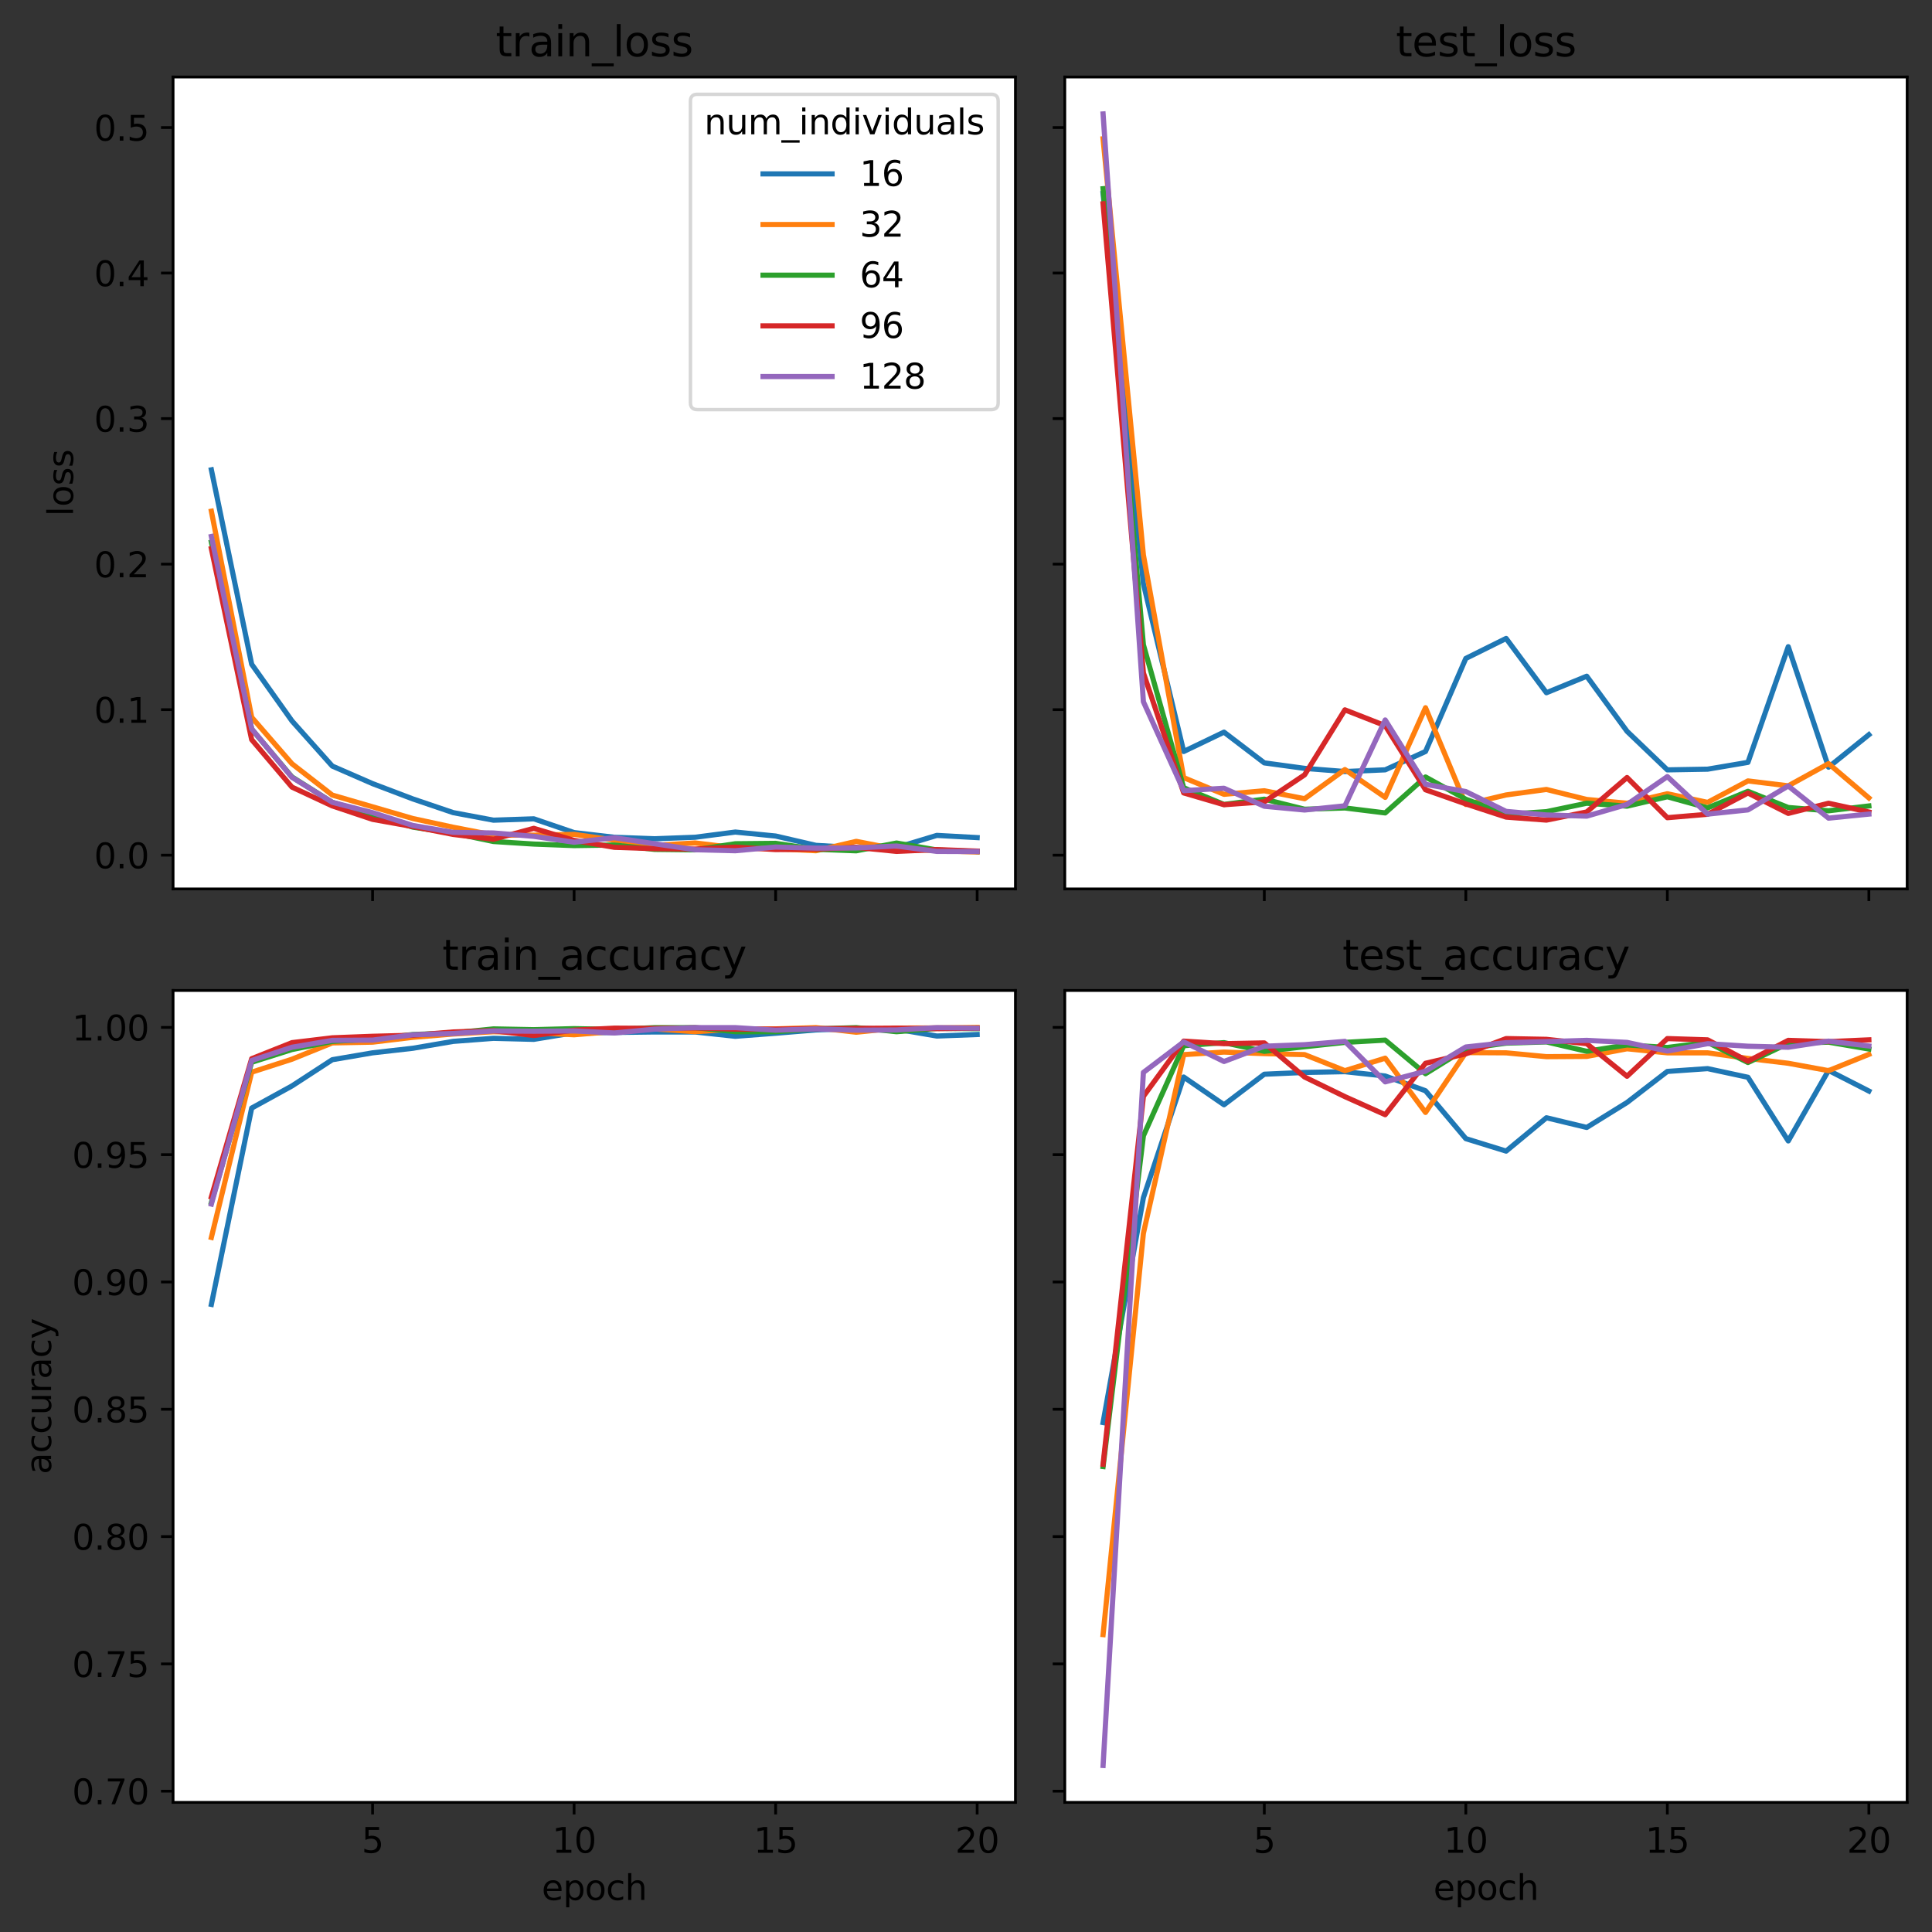 <?xml version="1.0" encoding="utf-8" standalone="no"?>
<!DOCTYPE svg PUBLIC "-//W3C//DTD SVG 1.1//EN"
  "http://www.w3.org/Graphics/SVG/1.1/DTD/svg11.dtd">
<svg xmlns:xlink="http://www.w3.org/1999/xlink" width="559.729pt" height="559.729pt" viewBox="0 0 559.729 559.729" xmlns="http://www.w3.org/2000/svg" version="1.1">
 <rect x="0" y="0" width="559.729" height="559.729" fill="#333333" stroke="none"/>
 <defs>
  <style type="text/css">*{stroke-linejoin: round; stroke-linecap: butt}</style>
 </defs>
 <g id="figure_1">
  <g id="patch_1">
   <path d="M 0 559.729 
L 559.729 559.729 
L 559.729 0 
L 0 0 
L 0 559.729 
z
" style="fill: none"/>
  </g>
  <g id="axes_1">
   <g id="patch_2">
    <path d="M 50.144 257.536 
L 294.186 257.536 
L 294.186 22.318 
L 50.144 22.318 
z
" style="fill: #ffffff"/>
   </g>
   <g id="matplotlib.axis_1">
    <g id="xtick_1">
     <g id="line2d_1">
      <defs>
       <path id="mdb6e50aa95" d="M 0 0 
L 0 3.5 
" style="stroke: #000000; stroke-width: 0.8"/>
      </defs>
      <g>
       <use xlink:href="#mdb6e50aa95" x="107.943" y="257.536" style="stroke: #000000; stroke-width: 0.8"/>
      </g>
     </g>
    </g>
    <g id="xtick_2">
     <g id="line2d_2">
      <g>
       <use xlink:href="#mdb6e50aa95" x="166.327" y="257.536" style="stroke: #000000; stroke-width: 0.8"/>
      </g>
     </g>
    </g>
    <g id="xtick_3">
     <g id="line2d_3">
      <g>
       <use xlink:href="#mdb6e50aa95" x="224.71" y="257.536" style="stroke: #000000; stroke-width: 0.8"/>
      </g>
     </g>
    </g>
    <g id="xtick_4">
     <g id="line2d_4">
      <g>
       <use xlink:href="#mdb6e50aa95" x="283.094" y="257.536" style="stroke: #000000; stroke-width: 0.8"/>
      </g>
     </g>
    </g>
   </g>
   <g id="matplotlib.axis_2">
    <g id="ytick_1">
     <g id="line2d_5">
      <defs>
       <path id="mabbc30672e" d="M 0 0 
L -3.5 0 
" style="stroke: #000000; stroke-width: 0.8"/>
      </defs>
      <g>
       <use xlink:href="#mabbc30672e" x="50.144" y="247.761" style="stroke: #000000; stroke-width: 0.8"/>
      </g>
     </g>
     <g id="text_1">
      <!-- 0.0 -->
      <g transform="translate(27.241 251.56)scale(0.1 -0.1)">
       <defs>
        <path id="DejaVuSans-30" d="M 2034 4250 
Q 1547 4250 1301 3770 
Q 1056 3291 1056 2328 
Q 1056 1369 1301 889 
Q 1547 409 2034 409 
Q 2525 409 2770 889 
Q 3016 1369 3016 2328 
Q 3016 3291 2770 3770 
Q 2525 4250 2034 4250 
z
M 2034 4750 
Q 2819 4750 3233 4129 
Q 3647 3509 3647 2328 
Q 3647 1150 3233 529 
Q 2819 -91 2034 -91 
Q 1250 -91 836 529 
Q 422 1150 422 2328 
Q 422 3509 836 4129 
Q 1250 4750 2034 4750 
z
" transform="scale(0.016)"/>
        <path id="DejaVuSans-2e" d="M 684 794 
L 1344 794 
L 1344 0 
L 684 0 
L 684 794 
z
" transform="scale(0.016)"/>
       </defs>
       <use xlink:href="#DejaVuSans-30"/>
       <use xlink:href="#DejaVuSans-2e" x="63.623"/>
       <use xlink:href="#DejaVuSans-30" x="95.41"/>
      </g>
     </g>
    </g>
    <g id="ytick_2">
     <g id="line2d_6">
      <g>
       <use xlink:href="#mabbc30672e" x="50.144" y="205.598" style="stroke: #000000; stroke-width: 0.8"/>
      </g>
     </g>
     <g id="text_2">
      <!-- 0.1 -->
      <g transform="translate(27.241 209.398)scale(0.1 -0.1)">
       <defs>
        <path id="DejaVuSans-31" d="M 794 531 
L 1825 531 
L 1825 4091 
L 703 3866 
L 703 4441 
L 1819 4666 
L 2450 4666 
L 2450 531 
L 3481 531 
L 3481 0 
L 794 0 
L 794 531 
z
" transform="scale(0.016)"/>
       </defs>
       <use xlink:href="#DejaVuSans-30"/>
       <use xlink:href="#DejaVuSans-2e" x="63.623"/>
       <use xlink:href="#DejaVuSans-31" x="95.41"/>
      </g>
     </g>
    </g>
    <g id="ytick_3">
     <g id="line2d_7">
      <g>
       <use xlink:href="#mabbc30672e" x="50.144" y="163.436" style="stroke: #000000; stroke-width: 0.8"/>
      </g>
     </g>
     <g id="text_3">
      <!-- 0.2 -->
      <g transform="translate(27.241 167.236)scale(0.1 -0.1)">
       <defs>
        <path id="DejaVuSans-32" d="M 1228 531 
L 3431 531 
L 3431 0 
L 469 0 
L 469 531 
Q 828 903 1448 1529 
Q 2069 2156 2228 2338 
Q 2531 2678 2651 2914 
Q 2772 3150 2772 3378 
Q 2772 3750 2511 3984 
Q 2250 4219 1831 4219 
Q 1534 4219 1204 4116 
Q 875 4013 500 3803 
L 500 4441 
Q 881 4594 1212 4672 
Q 1544 4750 1819 4750 
Q 2544 4750 2975 4387 
Q 3406 4025 3406 3419 
Q 3406 3131 3298 2873 
Q 3191 2616 2906 2266 
Q 2828 2175 2409 1742 
Q 1991 1309 1228 531 
z
" transform="scale(0.016)"/>
       </defs>
       <use xlink:href="#DejaVuSans-30"/>
       <use xlink:href="#DejaVuSans-2e" x="63.623"/>
       <use xlink:href="#DejaVuSans-32" x="95.41"/>
      </g>
     </g>
    </g>
    <g id="ytick_4">
     <g id="line2d_8">
      <g>
       <use xlink:href="#mabbc30672e" x="50.144" y="121.274" style="stroke: #000000; stroke-width: 0.8"/>
      </g>
     </g>
     <g id="text_4">
      <!-- 0.3 -->
      <g transform="translate(27.241 125.073)scale(0.1 -0.1)">
       <defs>
        <path id="DejaVuSans-33" d="M 2597 2516 
Q 3050 2419 3304 2112 
Q 3559 1806 3559 1356 
Q 3559 666 3084 287 
Q 2609 -91 1734 -91 
Q 1441 -91 1130 -33 
Q 819 25 488 141 
L 488 750 
Q 750 597 1062 519 
Q 1375 441 1716 441 
Q 2309 441 2620 675 
Q 2931 909 2931 1356 
Q 2931 1769 2642 2001 
Q 2353 2234 1838 2234 
L 1294 2234 
L 1294 2753 
L 1863 2753 
Q 2328 2753 2575 2939 
Q 2822 3125 2822 3475 
Q 2822 3834 2567 4026 
Q 2313 4219 1838 4219 
Q 1578 4219 1281 4162 
Q 984 4106 628 3988 
L 628 4550 
Q 988 4650 1302 4700 
Q 1616 4750 1894 4750 
Q 2613 4750 3031 4423 
Q 3450 4097 3450 3541 
Q 3450 3153 3228 2886 
Q 3006 2619 2597 2516 
z
" transform="scale(0.016)"/>
       </defs>
       <use xlink:href="#DejaVuSans-30"/>
       <use xlink:href="#DejaVuSans-2e" x="63.623"/>
       <use xlink:href="#DejaVuSans-33" x="95.41"/>
      </g>
     </g>
    </g>
    <g id="ytick_5">
     <g id="line2d_9">
      <g>
       <use xlink:href="#mabbc30672e" x="50.144" y="79.112" style="stroke: #000000; stroke-width: 0.8"/>
      </g>
     </g>
     <g id="text_5">
      <!-- 0.4 -->
      <g transform="translate(27.241 82.911)scale(0.1 -0.1)">
       <defs>
        <path id="DejaVuSans-34" d="M 2419 4116 
L 825 1625 
L 2419 1625 
L 2419 4116 
z
M 2253 4666 
L 3047 4666 
L 3047 1625 
L 3713 1625 
L 3713 1100 
L 3047 1100 
L 3047 0 
L 2419 0 
L 2419 1100 
L 313 1100 
L 313 1709 
L 2253 4666 
z
" transform="scale(0.016)"/>
       </defs>
       <use xlink:href="#DejaVuSans-30"/>
       <use xlink:href="#DejaVuSans-2e" x="63.623"/>
       <use xlink:href="#DejaVuSans-34" x="95.41"/>
      </g>
     </g>
    </g>
    <g id="ytick_6">
     <g id="line2d_10">
      <g>
       <use xlink:href="#mabbc30672e" x="50.144" y="36.95" style="stroke: #000000; stroke-width: 0.8"/>
      </g>
     </g>
     <g id="text_6">
      <!-- 0.5 -->
      <g transform="translate(27.241 40.749)scale(0.1 -0.1)">
       <defs>
        <path id="DejaVuSans-35" d="M 691 4666 
L 3169 4666 
L 3169 4134 
L 1269 4134 
L 1269 2991 
Q 1406 3038 1543 3061 
Q 1681 3084 1819 3084 
Q 2600 3084 3056 2656 
Q 3513 2228 3513 1497 
Q 3513 744 3044 326 
Q 2575 -91 1722 -91 
Q 1428 -91 1123 -41 
Q 819 9 494 109 
L 494 744 
Q 775 591 1075 516 
Q 1375 441 1709 441 
Q 2250 441 2565 725 
Q 2881 1009 2881 1497 
Q 2881 1984 2565 2268 
Q 2250 2553 1709 2553 
Q 1456 2553 1204 2497 
Q 953 2441 691 2322 
L 691 4666 
z
" transform="scale(0.016)"/>
       </defs>
       <use xlink:href="#DejaVuSans-30"/>
       <use xlink:href="#DejaVuSans-2e" x="63.623"/>
       <use xlink:href="#DejaVuSans-35" x="95.41"/>
      </g>
     </g>
    </g>
    <g id="text_7">
     <!-- loss -->
     <g transform="translate(21.161 149.585)rotate(-90)scale(0.1 -0.1)">
      <defs>
       <path id="DejaVuSans-6c" d="M 603 4863 
L 1178 4863 
L 1178 0 
L 603 0 
L 603 4863 
z
" transform="scale(0.016)"/>
       <path id="DejaVuSans-6f" d="M 1959 3097 
Q 1497 3097 1228 2736 
Q 959 2375 959 1747 
Q 959 1119 1226 758 
Q 1494 397 1959 397 
Q 2419 397 2687 759 
Q 2956 1122 2956 1747 
Q 2956 2369 2687 2733 
Q 2419 3097 1959 3097 
z
M 1959 3584 
Q 2709 3584 3137 3096 
Q 3566 2609 3566 1747 
Q 3566 888 3137 398 
Q 2709 -91 1959 -91 
Q 1206 -91 779 398 
Q 353 888 353 1747 
Q 353 2609 779 3096 
Q 1206 3584 1959 3584 
z
" transform="scale(0.016)"/>
       <path id="DejaVuSans-73" d="M 2834 3397 
L 2834 2853 
Q 2591 2978 2328 3040 
Q 2066 3103 1784 3103 
Q 1356 3103 1142 2972 
Q 928 2841 928 2578 
Q 928 2378 1081 2264 
Q 1234 2150 1697 2047 
L 1894 2003 
Q 2506 1872 2764 1633 
Q 3022 1394 3022 966 
Q 3022 478 2636 193 
Q 2250 -91 1575 -91 
Q 1294 -91 989 -36 
Q 684 19 347 128 
L 347 722 
Q 666 556 975 473 
Q 1284 391 1588 391 
Q 1994 391 2212 530 
Q 2431 669 2431 922 
Q 2431 1156 2273 1281 
Q 2116 1406 1581 1522 
L 1381 1569 
Q 847 1681 609 1914 
Q 372 2147 372 2553 
Q 372 3047 722 3315 
Q 1072 3584 1716 3584 
Q 2034 3584 2315 3537 
Q 2597 3491 2834 3397 
z
" transform="scale(0.016)"/>
      </defs>
      <use xlink:href="#DejaVuSans-6c"/>
      <use xlink:href="#DejaVuSans-6f" x="27.783"/>
      <use xlink:href="#DejaVuSans-73" x="88.965"/>
      <use xlink:href="#DejaVuSans-73" x="141.064"/>
     </g>
    </g>
   </g>
   <g id="line2d_11">
    <path d="M 61.237 136.11 
L 72.913 192.44 
L 84.59 208.865 
L 96.267 221.942 
L 107.943 227.034 
L 119.62 231.469 
L 131.297 235.432 
L 142.973 237.618 
L 154.65 237.225 
L 166.327 241.214 
L 178.003 242.575 
L 189.68 243.002 
L 201.357 242.568 
L 213.033 241.059 
L 224.71 242.21 
L 236.387 244.912 
L 248.064 245.594 
L 259.74 245.559 
L 271.417 242.026 
L 283.094 242.667 
" clip-path="url(#pd629506aec)" style="fill: none; stroke: #1f77b4; stroke-width: 1.5; stroke-linecap: square"/>
   </g>
   <g id="line2d_12">
    <path d="M 61.237 148.104 
L 72.913 207.807 
L 84.59 221.275 
L 96.267 230.348 
L 107.943 233.748 
L 119.62 237.144 
L 131.297 239.666 
L 142.973 241.929 
L 154.65 241.963 
L 166.327 241.726 
L 178.003 243.398 
L 189.68 244.918 
L 201.357 244.214 
L 213.033 245.611 
L 224.71 245.904 
L 236.387 246.469 
L 248.064 243.756 
L 259.74 246.008 
L 271.417 246.445 
L 283.094 246.845 
" clip-path="url(#pd629506aec)" style="fill: none; stroke: #ff7f0e; stroke-width: 1.5; stroke-linecap: square"/>
   </g>
   <g id="line2d_13">
    <path d="M 61.237 157.077 
L 72.913 211.228 
L 84.59 225.09 
L 96.267 232.452 
L 107.943 236.068 
L 119.62 239.637 
L 131.297 241.374 
L 142.973 243.797 
L 154.65 244.536 
L 166.327 244.979 
L 178.003 244.815 
L 189.68 246.083 
L 201.357 246.214 
L 213.033 244.446 
L 224.71 244.334 
L 236.387 246.053 
L 248.064 246.491 
L 259.74 244.24 
L 271.417 246.246 
L 283.094 246.682 
" clip-path="url(#pd629506aec)" style="fill: none; stroke: #2ca02c; stroke-width: 1.5; stroke-linecap: square"/>
   </g>
   <g id="line2d_14">
    <path d="M 61.237 158.94 
L 72.913 214.279 
L 84.59 228.043 
L 96.267 233.487 
L 107.943 237.382 
L 119.62 239.473 
L 131.297 241.747 
L 142.973 243.137 
L 154.65 239.985 
L 166.327 243.473 
L 178.003 245.484 
L 189.68 245.876 
L 201.357 245.991 
L 213.033 245.427 
L 224.71 246.132 
L 236.387 246.006 
L 248.064 245.494 
L 259.74 246.661 
L 271.417 246.14 
L 283.094 246.57 
" clip-path="url(#pd629506aec)" style="fill: none; stroke: #d62728; stroke-width: 1.5; stroke-linecap: square"/>
   </g>
   <g id="line2d_15">
    <path d="M 61.237 155.434 
L 72.913 211.162 
L 84.59 225.208 
L 96.267 232.44 
L 107.943 235.44 
L 119.62 239.151 
L 131.297 241.146 
L 142.973 241.325 
L 154.65 242.3 
L 166.327 244.004 
L 178.003 242.7 
L 189.68 244.45 
L 201.357 246.181 
L 213.033 246.47 
L 224.71 245.405 
L 236.387 245.72 
L 248.064 245.66 
L 259.74 245.101 
L 271.417 246.662 
L 283.094 246.703 
" clip-path="url(#pd629506aec)" style="fill: none; stroke: #9467bd; stroke-width: 1.5; stroke-linecap: square"/>
   </g>
   <g id="patch_3">
    <path d="M 50.144 257.536 
L 50.144 22.318 
" style="fill: none; stroke: #000000; stroke-width: 0.8; stroke-linejoin: miter; stroke-linecap: square"/>
   </g>
   <g id="patch_4">
    <path d="M 294.186 257.536 
L 294.186 22.318 
" style="fill: none; stroke: #000000; stroke-width: 0.8; stroke-linejoin: miter; stroke-linecap: square"/>
   </g>
   <g id="patch_5">
    <path d="M 50.144 257.536 
L 294.186 257.536 
" style="fill: none; stroke: #000000; stroke-width: 0.8; stroke-linejoin: miter; stroke-linecap: square"/>
   </g>
   <g id="patch_6">
    <path d="M 50.144 22.318 
L 294.186 22.318 
" style="fill: none; stroke: #000000; stroke-width: 0.8; stroke-linejoin: miter; stroke-linecap: square"/>
   </g>
   <g id="text_8">
    <!-- train_loss -->
    <g transform="translate(143.611 16.318)scale(0.12 -0.12)">
     <defs>
      <path id="DejaVuSans-74" d="M 1172 4494 
L 1172 3500 
L 2356 3500 
L 2356 3053 
L 1172 3053 
L 1172 1153 
Q 1172 725 1289 603 
Q 1406 481 1766 481 
L 2356 481 
L 2356 0 
L 1766 0 
Q 1100 0 847 248 
Q 594 497 594 1153 
L 594 3053 
L 172 3053 
L 172 3500 
L 594 3500 
L 594 4494 
L 1172 4494 
z
" transform="scale(0.016)"/>
      <path id="DejaVuSans-72" d="M 2631 2963 
Q 2534 3019 2420 3045 
Q 2306 3072 2169 3072 
Q 1681 3072 1420 2755 
Q 1159 2438 1159 1844 
L 1159 0 
L 581 0 
L 581 3500 
L 1159 3500 
L 1159 2956 
Q 1341 3275 1631 3429 
Q 1922 3584 2338 3584 
Q 2397 3584 2469 3576 
Q 2541 3569 2628 3553 
L 2631 2963 
z
" transform="scale(0.016)"/>
      <path id="DejaVuSans-61" d="M 2194 1759 
Q 1497 1759 1228 1600 
Q 959 1441 959 1056 
Q 959 750 1161 570 
Q 1363 391 1709 391 
Q 2188 391 2477 730 
Q 2766 1069 2766 1631 
L 2766 1759 
L 2194 1759 
z
M 3341 1997 
L 3341 0 
L 2766 0 
L 2766 531 
Q 2569 213 2275 61 
Q 1981 -91 1556 -91 
Q 1019 -91 701 211 
Q 384 513 384 1019 
Q 384 1609 779 1909 
Q 1175 2209 1959 2209 
L 2766 2209 
L 2766 2266 
Q 2766 2663 2505 2880 
Q 2244 3097 1772 3097 
Q 1472 3097 1187 3025 
Q 903 2953 641 2809 
L 641 3341 
Q 956 3463 1253 3523 
Q 1550 3584 1831 3584 
Q 2591 3584 2966 3190 
Q 3341 2797 3341 1997 
z
" transform="scale(0.016)"/>
      <path id="DejaVuSans-69" d="M 603 3500 
L 1178 3500 
L 1178 0 
L 603 0 
L 603 3500 
z
M 603 4863 
L 1178 4863 
L 1178 4134 
L 603 4134 
L 603 4863 
z
" transform="scale(0.016)"/>
      <path id="DejaVuSans-6e" d="M 3513 2113 
L 3513 0 
L 2938 0 
L 2938 2094 
Q 2938 2591 2744 2837 
Q 2550 3084 2163 3084 
Q 1697 3084 1428 2787 
Q 1159 2491 1159 1978 
L 1159 0 
L 581 0 
L 581 3500 
L 1159 3500 
L 1159 2956 
Q 1366 3272 1645 3428 
Q 1925 3584 2291 3584 
Q 2894 3584 3203 3211 
Q 3513 2838 3513 2113 
z
" transform="scale(0.016)"/>
      <path id="DejaVuSans-5f" d="M 3263 -1063 
L 3263 -1509 
L -63 -1509 
L -63 -1063 
L 3263 -1063 
z
" transform="scale(0.016)"/>
     </defs>
     <use xlink:href="#DejaVuSans-74"/>
     <use xlink:href="#DejaVuSans-72" x="39.209"/>
     <use xlink:href="#DejaVuSans-61" x="80.322"/>
     <use xlink:href="#DejaVuSans-69" x="141.602"/>
     <use xlink:href="#DejaVuSans-6e" x="169.385"/>
     <use xlink:href="#DejaVuSans-5f" x="232.764"/>
     <use xlink:href="#DejaVuSans-6c" x="282.764"/>
     <use xlink:href="#DejaVuSans-6f" x="310.547"/>
     <use xlink:href="#DejaVuSans-73" x="371.729"/>
     <use xlink:href="#DejaVuSans-73" x="423.828"/>
    </g>
   </g>
   <g id="legend_1">
    <g id="patch_7">
     <path d="M 202.03 118.665 
L 287.186 118.665 
Q 289.186 118.665 289.186 116.665 
L 289.186 29.318 
Q 289.186 27.318 287.186 27.318 
L 202.03 27.318 
Q 200.03 27.318 200.03 29.318 
L 200.03 116.665 
Q 200.03 118.665 202.03 118.665 
z
" style="fill: #ffffff; opacity: 0.8; stroke: #cccccc; stroke-linejoin: miter"/>
    </g>
    <g id="text_9">
     <!-- num_individuals -->
     <g transform="translate(204.03 38.917)scale(0.1 -0.1)">
      <defs>
       <path id="DejaVuSans-75" d="M 544 1381 
L 544 3500 
L 1119 3500 
L 1119 1403 
Q 1119 906 1312 657 
Q 1506 409 1894 409 
Q 2359 409 2629 706 
Q 2900 1003 2900 1516 
L 2900 3500 
L 3475 3500 
L 3475 0 
L 2900 0 
L 2900 538 
Q 2691 219 2414 64 
Q 2138 -91 1772 -91 
Q 1169 -91 856 284 
Q 544 659 544 1381 
z
M 1991 3584 
L 1991 3584 
z
" transform="scale(0.016)"/>
       <path id="DejaVuSans-6d" d="M 3328 2828 
Q 3544 3216 3844 3400 
Q 4144 3584 4550 3584 
Q 5097 3584 5394 3201 
Q 5691 2819 5691 2113 
L 5691 0 
L 5113 0 
L 5113 2094 
Q 5113 2597 4934 2840 
Q 4756 3084 4391 3084 
Q 3944 3084 3684 2787 
Q 3425 2491 3425 1978 
L 3425 0 
L 2847 0 
L 2847 2094 
Q 2847 2600 2669 2842 
Q 2491 3084 2119 3084 
Q 1678 3084 1418 2786 
Q 1159 2488 1159 1978 
L 1159 0 
L 581 0 
L 581 3500 
L 1159 3500 
L 1159 2956 
Q 1356 3278 1631 3431 
Q 1906 3584 2284 3584 
Q 2666 3584 2933 3390 
Q 3200 3197 3328 2828 
z
" transform="scale(0.016)"/>
       <path id="DejaVuSans-64" d="M 2906 2969 
L 2906 4863 
L 3481 4863 
L 3481 0 
L 2906 0 
L 2906 525 
Q 2725 213 2448 61 
Q 2172 -91 1784 -91 
Q 1150 -91 751 415 
Q 353 922 353 1747 
Q 353 2572 751 3078 
Q 1150 3584 1784 3584 
Q 2172 3584 2448 3432 
Q 2725 3281 2906 2969 
z
M 947 1747 
Q 947 1113 1208 752 
Q 1469 391 1925 391 
Q 2381 391 2643 752 
Q 2906 1113 2906 1747 
Q 2906 2381 2643 2742 
Q 2381 3103 1925 3103 
Q 1469 3103 1208 2742 
Q 947 2381 947 1747 
z
" transform="scale(0.016)"/>
       <path id="DejaVuSans-76" d="M 191 3500 
L 800 3500 
L 1894 563 
L 2988 3500 
L 3597 3500 
L 2284 0 
L 1503 0 
L 191 3500 
z
" transform="scale(0.016)"/>
      </defs>
      <use xlink:href="#DejaVuSans-6e"/>
      <use xlink:href="#DejaVuSans-75" x="63.379"/>
      <use xlink:href="#DejaVuSans-6d" x="126.758"/>
      <use xlink:href="#DejaVuSans-5f" x="224.17"/>
      <use xlink:href="#DejaVuSans-69" x="274.17"/>
      <use xlink:href="#DejaVuSans-6e" x="301.953"/>
      <use xlink:href="#DejaVuSans-64" x="365.332"/>
      <use xlink:href="#DejaVuSans-69" x="428.809"/>
      <use xlink:href="#DejaVuSans-76" x="456.592"/>
      <use xlink:href="#DejaVuSans-69" x="515.771"/>
      <use xlink:href="#DejaVuSans-64" x="543.555"/>
      <use xlink:href="#DejaVuSans-75" x="607.031"/>
      <use xlink:href="#DejaVuSans-61" x="670.41"/>
      <use xlink:href="#DejaVuSans-6c" x="731.689"/>
      <use xlink:href="#DejaVuSans-73" x="759.473"/>
     </g>
    </g>
    <g id="line2d_16">
     <path d="M 221.065 50.373 
L 231.065 50.373 
L 241.065 50.373 
" style="fill: none; stroke: #1f77b4; stroke-width: 1.5; stroke-linecap: square"/>
    </g>
    <g id="text_10">
     <!-- 16 -->
     <g transform="translate(249.065 53.873)scale(0.1 -0.1)">
      <defs>
       <path id="DejaVuSans-36" d="M 2113 2584 
Q 1688 2584 1439 2293 
Q 1191 2003 1191 1497 
Q 1191 994 1439 701 
Q 1688 409 2113 409 
Q 2538 409 2786 701 
Q 3034 994 3034 1497 
Q 3034 2003 2786 2293 
Q 2538 2584 2113 2584 
z
M 3366 4563 
L 3366 3988 
Q 3128 4100 2886 4159 
Q 2644 4219 2406 4219 
Q 1781 4219 1451 3797 
Q 1122 3375 1075 2522 
Q 1259 2794 1537 2939 
Q 1816 3084 2150 3084 
Q 2853 3084 3261 2657 
Q 3669 2231 3669 1497 
Q 3669 778 3244 343 
Q 2819 -91 2113 -91 
Q 1303 -91 875 529 
Q 447 1150 447 2328 
Q 447 3434 972 4092 
Q 1497 4750 2381 4750 
Q 2619 4750 2861 4703 
Q 3103 4656 3366 4563 
z
" transform="scale(0.016)"/>
      </defs>
      <use xlink:href="#DejaVuSans-31"/>
      <use xlink:href="#DejaVuSans-36" x="63.623"/>
     </g>
    </g>
    <g id="line2d_17">
     <path d="M 221.065 65.051 
L 231.065 65.051 
L 241.065 65.051 
" style="fill: none; stroke: #ff7f0e; stroke-width: 1.5; stroke-linecap: square"/>
    </g>
    <g id="text_11">
     <!-- 32 -->
     <g transform="translate(249.065 68.551)scale(0.1 -0.1)">
      <use xlink:href="#DejaVuSans-33"/>
      <use xlink:href="#DejaVuSans-32" x="63.623"/>
     </g>
    </g>
    <g id="line2d_18">
     <path d="M 221.065 79.729 
L 231.065 79.729 
L 241.065 79.729 
" style="fill: none; stroke: #2ca02c; stroke-width: 1.5; stroke-linecap: square"/>
    </g>
    <g id="text_12">
     <!-- 64 -->
     <g transform="translate(249.065 83.229)scale(0.1 -0.1)">
      <use xlink:href="#DejaVuSans-36"/>
      <use xlink:href="#DejaVuSans-34" x="63.623"/>
     </g>
    </g>
    <g id="line2d_19">
     <path d="M 221.065 94.407 
L 231.065 94.407 
L 241.065 94.407 
" style="fill: none; stroke: #d62728; stroke-width: 1.5; stroke-linecap: square"/>
    </g>
    <g id="text_13">
     <!-- 96 -->
     <g transform="translate(249.065 97.907)scale(0.1 -0.1)">
      <defs>
       <path id="DejaVuSans-39" d="M 703 97 
L 703 672 
Q 941 559 1184 500 
Q 1428 441 1663 441 
Q 2288 441 2617 861 
Q 2947 1281 2994 2138 
Q 2813 1869 2534 1725 
Q 2256 1581 1919 1581 
Q 1219 1581 811 2004 
Q 403 2428 403 3163 
Q 403 3881 828 4315 
Q 1253 4750 1959 4750 
Q 2769 4750 3195 4129 
Q 3622 3509 3622 2328 
Q 3622 1225 3098 567 
Q 2575 -91 1691 -91 
Q 1453 -91 1209 -44 
Q 966 3 703 97 
z
M 1959 2075 
Q 2384 2075 2632 2365 
Q 2881 2656 2881 3163 
Q 2881 3666 2632 3958 
Q 2384 4250 1959 4250 
Q 1534 4250 1286 3958 
Q 1038 3666 1038 3163 
Q 1038 2656 1286 2365 
Q 1534 2075 1959 2075 
z
" transform="scale(0.016)"/>
      </defs>
      <use xlink:href="#DejaVuSans-39"/>
      <use xlink:href="#DejaVuSans-36" x="63.623"/>
     </g>
    </g>
    <g id="line2d_20">
     <path d="M 221.065 109.085 
L 231.065 109.085 
L 241.065 109.085 
" style="fill: none; stroke: #9467bd; stroke-width: 1.5; stroke-linecap: square"/>
    </g>
    <g id="text_14">
     <!-- 128 -->
     <g transform="translate(249.065 112.585)scale(0.1 -0.1)">
      <defs>
       <path id="DejaVuSans-38" d="M 2034 2216 
Q 1584 2216 1326 1975 
Q 1069 1734 1069 1313 
Q 1069 891 1326 650 
Q 1584 409 2034 409 
Q 2484 409 2743 651 
Q 3003 894 3003 1313 
Q 3003 1734 2745 1975 
Q 2488 2216 2034 2216 
z
M 1403 2484 
Q 997 2584 770 2862 
Q 544 3141 544 3541 
Q 544 4100 942 4425 
Q 1341 4750 2034 4750 
Q 2731 4750 3128 4425 
Q 3525 4100 3525 3541 
Q 3525 3141 3298 2862 
Q 3072 2584 2669 2484 
Q 3125 2378 3379 2068 
Q 3634 1759 3634 1313 
Q 3634 634 3220 271 
Q 2806 -91 2034 -91 
Q 1263 -91 848 271 
Q 434 634 434 1313 
Q 434 1759 690 2068 
Q 947 2378 1403 2484 
z
M 1172 3481 
Q 1172 3119 1398 2916 
Q 1625 2713 2034 2713 
Q 2441 2713 2670 2916 
Q 2900 3119 2900 3481 
Q 2900 3844 2670 4047 
Q 2441 4250 2034 4250 
Q 1625 4250 1398 4047 
Q 1172 3844 1172 3481 
z
" transform="scale(0.016)"/>
      </defs>
      <use xlink:href="#DejaVuSans-31"/>
      <use xlink:href="#DejaVuSans-32" x="63.623"/>
      <use xlink:href="#DejaVuSans-38" x="127.246"/>
     </g>
    </g>
   </g>
  </g>
  <g id="axes_2">
   <g id="patch_8">
    <path d="M 308.486 257.536 
L 552.529 257.536 
L 552.529 22.318 
L 308.486 22.318 
z
" style="fill: #ffffff"/>
   </g>
   <g id="matplotlib.axis_3">
    <g id="xtick_5">
     <g id="line2d_21">
      <g>
       <use xlink:href="#mdb6e50aa95" x="366.286" y="257.536" style="stroke: #000000; stroke-width: 0.8"/>
      </g>
     </g>
    </g>
    <g id="xtick_6">
     <g id="line2d_22">
      <g>
       <use xlink:href="#mdb6e50aa95" x="424.669" y="257.536" style="stroke: #000000; stroke-width: 0.8"/>
      </g>
     </g>
    </g>
    <g id="xtick_7">
     <g id="line2d_23">
      <g>
       <use xlink:href="#mdb6e50aa95" x="483.053" y="257.536" style="stroke: #000000; stroke-width: 0.8"/>
      </g>
     </g>
    </g>
    <g id="xtick_8">
     <g id="line2d_24">
      <g>
       <use xlink:href="#mdb6e50aa95" x="541.436" y="257.536" style="stroke: #000000; stroke-width: 0.8"/>
      </g>
     </g>
    </g>
   </g>
   <g id="matplotlib.axis_4">
    <g id="ytick_7">
     <g id="line2d_25">
      <g>
       <use xlink:href="#mabbc30672e" x="308.486" y="247.761" style="stroke: #000000; stroke-width: 0.8"/>
      </g>
     </g>
    </g>
    <g id="ytick_8">
     <g id="line2d_26">
      <g>
       <use xlink:href="#mabbc30672e" x="308.486" y="205.598" style="stroke: #000000; stroke-width: 0.8"/>
      </g>
     </g>
    </g>
    <g id="ytick_9">
     <g id="line2d_27">
      <g>
       <use xlink:href="#mabbc30672e" x="308.486" y="163.436" style="stroke: #000000; stroke-width: 0.8"/>
      </g>
     </g>
    </g>
    <g id="ytick_10">
     <g id="line2d_28">
      <g>
       <use xlink:href="#mabbc30672e" x="308.486" y="121.274" style="stroke: #000000; stroke-width: 0.8"/>
      </g>
     </g>
    </g>
    <g id="ytick_11">
     <g id="line2d_29">
      <g>
       <use xlink:href="#mabbc30672e" x="308.486" y="79.112" style="stroke: #000000; stroke-width: 0.8"/>
      </g>
     </g>
    </g>
    <g id="ytick_12">
     <g id="line2d_30">
      <g>
       <use xlink:href="#mabbc30672e" x="308.486" y="36.95" style="stroke: #000000; stroke-width: 0.8"/>
      </g>
     </g>
    </g>
   </g>
   <g id="line2d_31">
    <path d="M 319.579 56.042 
L 331.256 169.117 
L 342.933 217.72 
L 354.609 212.114 
L 366.286 221.015 
L 377.963 222.606 
L 389.639 223.526 
L 401.316 223.032 
L 412.993 217.715 
L 424.669 190.758 
L 436.346 184.969 
L 448.023 200.694 
L 459.699 195.908 
L 471.376 211.869 
L 483.053 223.042 
L 494.73 222.84 
L 506.406 220.865 
L 518.083 187.36 
L 529.76 222.26 
L 541.436 212.856 
" clip-path="url(#p6b5d669d76)" style="fill: none; stroke: #1f77b4; stroke-width: 1.5; stroke-linecap: square"/>
   </g>
   <g id="line2d_32">
    <path d="M 319.579 40.212 
L 331.256 160.779 
L 342.933 225.296 
L 354.609 230.124 
L 366.286 229.095 
L 377.963 231.402 
L 389.639 222.955 
L 401.316 231.007 
L 412.993 205.042 
L 424.669 233.07 
L 436.346 230.308 
L 448.023 228.717 
L 459.699 231.617 
L 471.376 232.709 
L 483.053 229.963 
L 494.73 232.465 
L 506.406 226.243 
L 518.083 227.665 
L 529.76 221.233 
L 541.436 231.168 
" clip-path="url(#p6b5d669d76)" style="fill: none; stroke: #ff7f0e; stroke-width: 1.5; stroke-linecap: square"/>
   </g>
   <g id="line2d_33">
    <path d="M 319.579 54.671 
L 331.256 186.781 
L 342.933 228.218 
L 354.609 233.059 
L 366.286 231.53 
L 377.963 234.445 
L 389.639 234.077 
L 401.316 235.515 
L 412.993 225.105 
L 424.669 231.542 
L 436.346 235.91 
L 448.023 235.152 
L 459.699 232.705 
L 471.376 233.558 
L 483.053 230.832 
L 494.73 234.048 
L 506.406 229.256 
L 518.083 233.943 
L 529.76 234.898 
L 541.436 233.496 
" clip-path="url(#p6b5d669d76)" style="fill: none; stroke: #2ca02c; stroke-width: 1.5; stroke-linecap: square"/>
   </g>
   <g id="line2d_34">
    <path d="M 319.579 59.038 
L 331.256 194.926 
L 342.933 229.72 
L 354.609 233.139 
L 366.286 232.301 
L 377.963 224.485 
L 389.639 205.655 
L 401.316 210.235 
L 412.993 228.809 
L 424.669 232.906 
L 436.346 236.728 
L 448.023 237.594 
L 459.699 235.24 
L 471.376 225.258 
L 483.053 236.898 
L 494.73 235.905 
L 506.406 229.748 
L 518.083 235.656 
L 529.76 232.713 
L 541.436 235.255 
" clip-path="url(#p6b5d669d76)" style="fill: none; stroke: #d62728; stroke-width: 1.5; stroke-linecap: square"/>
   </g>
   <g id="line2d_35">
    <path d="M 319.579 33.01 
L 331.256 203.299 
L 342.933 229.072 
L 354.609 228.371 
L 366.286 233.578 
L 377.963 234.671 
L 389.639 233.459 
L 401.316 208.587 
L 412.993 227.226 
L 424.669 229.321 
L 436.346 235.075 
L 448.023 236.108 
L 459.699 236.45 
L 471.376 233.063 
L 483.053 224.992 
L 494.73 235.862 
L 506.406 234.639 
L 518.083 227.705 
L 529.76 237.031 
L 541.436 235.854 
" clip-path="url(#p6b5d669d76)" style="fill: none; stroke: #9467bd; stroke-width: 1.5; stroke-linecap: square"/>
   </g>
   <g id="patch_9">
    <path d="M 308.486 257.536 
L 308.486 22.318 
" style="fill: none; stroke: #000000; stroke-width: 0.8; stroke-linejoin: miter; stroke-linecap: square"/>
   </g>
   <g id="patch_10">
    <path d="M 552.529 257.536 
L 552.529 22.318 
" style="fill: none; stroke: #000000; stroke-width: 0.8; stroke-linejoin: miter; stroke-linecap: square"/>
   </g>
   <g id="patch_11">
    <path d="M 308.486 257.536 
L 552.529 257.536 
" style="fill: none; stroke: #000000; stroke-width: 0.8; stroke-linejoin: miter; stroke-linecap: square"/>
   </g>
   <g id="patch_12">
    <path d="M 308.486 22.318 
L 552.529 22.318 
" style="fill: none; stroke: #000000; stroke-width: 0.8; stroke-linejoin: miter; stroke-linecap: square"/>
   </g>
   <g id="text_15">
    <!-- test_loss -->
    <g transform="translate(404.397 16.318)scale(0.12 -0.12)">
     <defs>
      <path id="DejaVuSans-65" d="M 3597 1894 
L 3597 1613 
L 953 1613 
Q 991 1019 1311 708 
Q 1631 397 2203 397 
Q 2534 397 2845 478 
Q 3156 559 3463 722 
L 3463 178 
Q 3153 47 2828 -22 
Q 2503 -91 2169 -91 
Q 1331 -91 842 396 
Q 353 884 353 1716 
Q 353 2575 817 3079 
Q 1281 3584 2069 3584 
Q 2775 3584 3186 3129 
Q 3597 2675 3597 1894 
z
M 3022 2063 
Q 3016 2534 2758 2815 
Q 2500 3097 2075 3097 
Q 1594 3097 1305 2825 
Q 1016 2553 972 2059 
L 3022 2063 
z
" transform="scale(0.016)"/>
     </defs>
     <use xlink:href="#DejaVuSans-74"/>
     <use xlink:href="#DejaVuSans-65" x="39.209"/>
     <use xlink:href="#DejaVuSans-73" x="100.732"/>
     <use xlink:href="#DejaVuSans-74" x="152.832"/>
     <use xlink:href="#DejaVuSans-5f" x="192.041"/>
     <use xlink:href="#DejaVuSans-6c" x="242.041"/>
     <use xlink:href="#DejaVuSans-6f" x="269.824"/>
     <use xlink:href="#DejaVuSans-73" x="331.006"/>
     <use xlink:href="#DejaVuSans-73" x="383.105"/>
    </g>
   </g>
  </g>
  <g id="axes_3">
   <g id="patch_13">
    <path d="M 50.144 522.173 
L 294.186 522.173 
L 294.186 286.955 
L 50.144 286.955 
z
" style="fill: #ffffff"/>
   </g>
   <g id="matplotlib.axis_5">
    <g id="xtick_9">
     <g id="line2d_36">
      <g>
       <use xlink:href="#mdb6e50aa95" x="107.943" y="522.173" style="stroke: #000000; stroke-width: 0.8"/>
      </g>
     </g>
     <g id="text_16">
      <!-- 5 -->
      <g transform="translate(104.762 536.771)scale(0.1 -0.1)">
       <use xlink:href="#DejaVuSans-35"/>
      </g>
     </g>
    </g>
    <g id="xtick_10">
     <g id="line2d_37">
      <g>
       <use xlink:href="#mdb6e50aa95" x="166.327" y="522.173" style="stroke: #000000; stroke-width: 0.8"/>
      </g>
     </g>
     <g id="text_17">
      <!-- 10 -->
      <g transform="translate(159.964 536.771)scale(0.1 -0.1)">
       <use xlink:href="#DejaVuSans-31"/>
       <use xlink:href="#DejaVuSans-30" x="63.623"/>
      </g>
     </g>
    </g>
    <g id="xtick_11">
     <g id="line2d_38">
      <g>
       <use xlink:href="#mdb6e50aa95" x="224.71" y="522.173" style="stroke: #000000; stroke-width: 0.8"/>
      </g>
     </g>
     <g id="text_18">
      <!-- 15 -->
      <g transform="translate(218.348 536.771)scale(0.1 -0.1)">
       <use xlink:href="#DejaVuSans-31"/>
       <use xlink:href="#DejaVuSans-35" x="63.623"/>
      </g>
     </g>
    </g>
    <g id="xtick_12">
     <g id="line2d_39">
      <g>
       <use xlink:href="#mdb6e50aa95" x="283.094" y="522.173" style="stroke: #000000; stroke-width: 0.8"/>
      </g>
     </g>
     <g id="text_19">
      <!-- 20 -->
      <g transform="translate(276.731 536.771)scale(0.1 -0.1)">
       <use xlink:href="#DejaVuSans-32"/>
       <use xlink:href="#DejaVuSans-30" x="63.623"/>
      </g>
     </g>
    </g>
    <g id="text_20">
     <!-- epoch -->
     <g transform="translate(156.937 550.449)scale(0.1 -0.1)">
      <defs>
       <path id="DejaVuSans-70" d="M 1159 525 
L 1159 -1331 
L 581 -1331 
L 581 3500 
L 1159 3500 
L 1159 2969 
Q 1341 3281 1617 3432 
Q 1894 3584 2278 3584 
Q 2916 3584 3314 3078 
Q 3713 2572 3713 1747 
Q 3713 922 3314 415 
Q 2916 -91 2278 -91 
Q 1894 -91 1617 61 
Q 1341 213 1159 525 
z
M 3116 1747 
Q 3116 2381 2855 2742 
Q 2594 3103 2138 3103 
Q 1681 3103 1420 2742 
Q 1159 2381 1159 1747 
Q 1159 1113 1420 752 
Q 1681 391 2138 391 
Q 2594 391 2855 752 
Q 3116 1113 3116 1747 
z
" transform="scale(0.016)"/>
       <path id="DejaVuSans-63" d="M 3122 3366 
L 3122 2828 
Q 2878 2963 2633 3030 
Q 2388 3097 2138 3097 
Q 1578 3097 1268 2742 
Q 959 2388 959 1747 
Q 959 1106 1268 751 
Q 1578 397 2138 397 
Q 2388 397 2633 464 
Q 2878 531 3122 666 
L 3122 134 
Q 2881 22 2623 -34 
Q 2366 -91 2075 -91 
Q 1284 -91 818 406 
Q 353 903 353 1747 
Q 353 2603 823 3093 
Q 1294 3584 2113 3584 
Q 2378 3584 2631 3529 
Q 2884 3475 3122 3366 
z
" transform="scale(0.016)"/>
       <path id="DejaVuSans-68" d="M 3513 2113 
L 3513 0 
L 2938 0 
L 2938 2094 
Q 2938 2591 2744 2837 
Q 2550 3084 2163 3084 
Q 1697 3084 1428 2787 
Q 1159 2491 1159 1978 
L 1159 0 
L 581 0 
L 581 4863 
L 1159 4863 
L 1159 2956 
Q 1366 3272 1645 3428 
Q 1925 3584 2291 3584 
Q 2894 3584 3203 3211 
Q 3513 2838 3513 2113 
z
" transform="scale(0.016)"/>
      </defs>
      <use xlink:href="#DejaVuSans-65"/>
      <use xlink:href="#DejaVuSans-70" x="61.523"/>
      <use xlink:href="#DejaVuSans-6f" x="125"/>
      <use xlink:href="#DejaVuSans-63" x="186.182"/>
      <use xlink:href="#DejaVuSans-68" x="241.162"/>
     </g>
    </g>
   </g>
   <g id="matplotlib.axis_6">
    <g id="ytick_13">
     <g id="line2d_40">
      <g>
       <use xlink:href="#mabbc30672e" x="50.144" y="518.931" style="stroke: #000000; stroke-width: 0.8"/>
      </g>
     </g>
     <g id="text_21">
      <!-- 0.70 -->
      <g transform="translate(20.878 522.73)scale(0.1 -0.1)">
       <defs>
        <path id="DejaVuSans-37" d="M 525 4666 
L 3525 4666 
L 3525 4397 
L 1831 0 
L 1172 0 
L 2766 4134 
L 525 4134 
L 525 4666 
z
" transform="scale(0.016)"/>
       </defs>
       <use xlink:href="#DejaVuSans-30"/>
       <use xlink:href="#DejaVuSans-2e" x="63.623"/>
       <use xlink:href="#DejaVuSans-37" x="95.41"/>
       <use xlink:href="#DejaVuSans-30" x="159.033"/>
      </g>
     </g>
    </g>
    <g id="ytick_14">
     <g id="line2d_41">
      <g>
       <use xlink:href="#mabbc30672e" x="50.144" y="482.05" style="stroke: #000000; stroke-width: 0.8"/>
      </g>
     </g>
     <g id="text_22">
      <!-- 0.75 -->
      <g transform="translate(20.878 485.85)scale(0.1 -0.1)">
       <use xlink:href="#DejaVuSans-30"/>
       <use xlink:href="#DejaVuSans-2e" x="63.623"/>
       <use xlink:href="#DejaVuSans-37" x="95.41"/>
       <use xlink:href="#DejaVuSans-35" x="159.033"/>
      </g>
     </g>
    </g>
    <g id="ytick_15">
     <g id="line2d_42">
      <g>
       <use xlink:href="#mabbc30672e" x="50.144" y="445.17" style="stroke: #000000; stroke-width: 0.8"/>
      </g>
     </g>
     <g id="text_23">
      <!-- 0.80 -->
      <g transform="translate(20.878 448.969)scale(0.1 -0.1)">
       <use xlink:href="#DejaVuSans-30"/>
       <use xlink:href="#DejaVuSans-2e" x="63.623"/>
       <use xlink:href="#DejaVuSans-38" x="95.41"/>
       <use xlink:href="#DejaVuSans-30" x="159.033"/>
      </g>
     </g>
    </g>
    <g id="ytick_16">
     <g id="line2d_43">
      <g>
       <use xlink:href="#mabbc30672e" x="50.144" y="408.289" style="stroke: #000000; stroke-width: 0.8"/>
      </g>
     </g>
     <g id="text_24">
      <!-- 0.85 -->
      <g transform="translate(20.878 412.088)scale(0.1 -0.1)">
       <use xlink:href="#DejaVuSans-30"/>
       <use xlink:href="#DejaVuSans-2e" x="63.623"/>
       <use xlink:href="#DejaVuSans-38" x="95.41"/>
       <use xlink:href="#DejaVuSans-35" x="159.033"/>
      </g>
     </g>
    </g>
    <g id="ytick_17">
     <g id="line2d_44">
      <g>
       <use xlink:href="#mabbc30672e" x="50.144" y="371.408" style="stroke: #000000; stroke-width: 0.8"/>
      </g>
     </g>
     <g id="text_25">
      <!-- 0.90 -->
      <g transform="translate(20.878 375.207)scale(0.1 -0.1)">
       <use xlink:href="#DejaVuSans-30"/>
       <use xlink:href="#DejaVuSans-2e" x="63.623"/>
       <use xlink:href="#DejaVuSans-39" x="95.41"/>
       <use xlink:href="#DejaVuSans-30" x="159.033"/>
      </g>
     </g>
    </g>
    <g id="ytick_18">
     <g id="line2d_45">
      <g>
       <use xlink:href="#mabbc30672e" x="50.144" y="334.527" style="stroke: #000000; stroke-width: 0.8"/>
      </g>
     </g>
     <g id="text_26">
      <!-- 0.95 -->
      <g transform="translate(20.878 338.326)scale(0.1 -0.1)">
       <use xlink:href="#DejaVuSans-30"/>
       <use xlink:href="#DejaVuSans-2e" x="63.623"/>
       <use xlink:href="#DejaVuSans-39" x="95.41"/>
       <use xlink:href="#DejaVuSans-35" x="159.033"/>
      </g>
     </g>
    </g>
    <g id="ytick_19">
     <g id="line2d_46">
      <g>
       <use xlink:href="#mabbc30672e" x="50.144" y="297.646" style="stroke: #000000; stroke-width: 0.8"/>
      </g>
     </g>
     <g id="text_27">
      <!-- 1.00 -->
      <g transform="translate(20.878 301.446)scale(0.1 -0.1)">
       <use xlink:href="#DejaVuSans-31"/>
       <use xlink:href="#DejaVuSans-2e" x="63.623"/>
       <use xlink:href="#DejaVuSans-30" x="95.41"/>
       <use xlink:href="#DejaVuSans-30" x="159.033"/>
      </g>
     </g>
    </g>
    <g id="text_28">
     <!-- accuracy -->
     <g transform="translate(14.798 427.123)rotate(-90)scale(0.1 -0.1)">
      <defs>
       <path id="DejaVuSans-79" d="M 2059 -325 
Q 1816 -950 1584 -1140 
Q 1353 -1331 966 -1331 
L 506 -1331 
L 506 -850 
L 844 -850 
Q 1081 -850 1212 -737 
Q 1344 -625 1503 -206 
L 1606 56 
L 191 3500 
L 800 3500 
L 1894 763 
L 2988 3500 
L 3597 3500 
L 2059 -325 
z
" transform="scale(0.016)"/>
      </defs>
      <use xlink:href="#DejaVuSans-61"/>
      <use xlink:href="#DejaVuSans-63" x="61.279"/>
      <use xlink:href="#DejaVuSans-63" x="116.26"/>
      <use xlink:href="#DejaVuSans-75" x="171.24"/>
      <use xlink:href="#DejaVuSans-72" x="234.619"/>
      <use xlink:href="#DejaVuSans-61" x="275.732"/>
      <use xlink:href="#DejaVuSans-63" x="337.012"/>
      <use xlink:href="#DejaVuSans-79" x="391.992"/>
     </g>
    </g>
   </g>
   <g id="line2d_47">
    <path d="M 61.237 377.899 
L 72.913 321.029 
L 84.59 314.611 
L 96.267 307.014 
L 107.943 305.022 
L 119.62 303.695 
L 131.297 301.703 
L 142.973 300.818 
L 154.65 301.113 
L 166.327 299.195 
L 178.003 299.122 
L 189.68 298.974 
L 201.357 298.974 
L 213.033 300.228 
L 224.71 299.343 
L 236.387 298.384 
L 248.064 297.941 
L 259.74 298.163 
L 271.417 300.154 
L 283.094 299.712 
" clip-path="url(#p25cf509ada)" style="fill: none; stroke: #1f77b4; stroke-width: 1.5; stroke-linecap: square"/>
   </g>
   <g id="line2d_48">
    <path d="M 61.237 358.5 
L 72.913 310.628 
L 84.59 306.866 
L 96.267 302.146 
L 107.943 301.924 
L 119.62 300.523 
L 131.297 299.564 
L 142.973 298.9 
L 154.65 299.195 
L 166.327 299.785 
L 178.003 298.826 
L 189.68 298.089 
L 201.357 298.9 
L 213.033 298.163 
L 224.71 298.089 
L 236.387 297.72 
L 248.064 299.048 
L 259.74 297.868 
L 271.417 297.794 
L 283.094 297.646 
" clip-path="url(#p25cf509ada)" style="fill: none; stroke: #ff7f0e; stroke-width: 1.5; stroke-linecap: square"/>
   </g>
   <g id="line2d_49">
    <path d="M 61.237 348.394 
L 72.913 307.752 
L 84.59 304.064 
L 96.267 301.703 
L 107.943 301.039 
L 119.62 299.712 
L 131.297 299.269 
L 142.973 298.089 
L 154.65 298.31 
L 166.327 298.015 
L 178.003 298.236 
L 189.68 297.72 
L 201.357 297.72 
L 213.033 298.9 
L 224.71 298.9 
L 236.387 298.089 
L 248.064 297.72 
L 259.74 298.9 
L 271.417 297.941 
L 283.094 298.015 
" clip-path="url(#p25cf509ada)" style="fill: none; stroke: #2ca02c; stroke-width: 1.5; stroke-linecap: square"/>
   </g>
   <g id="line2d_50">
    <path d="M 61.237 346.772 
L 72.913 306.719 
L 84.59 302.072 
L 96.267 300.671 
L 107.943 300.228 
L 119.62 299.933 
L 131.297 298.974 
L 142.973 298.605 
L 154.65 300.007 
L 166.327 298.458 
L 178.003 297.868 
L 189.68 297.941 
L 201.357 297.794 
L 213.033 298.163 
L 224.71 298.163 
L 236.387 298.015 
L 248.064 297.941 
L 259.74 297.868 
L 271.417 298.015 
L 283.094 297.868 
" clip-path="url(#p25cf509ada)" style="fill: none; stroke: #d62728; stroke-width: 1.5; stroke-linecap: square"/>
   </g>
   <g id="line2d_51">
    <path d="M 61.237 348.837 
L 72.913 307.235 
L 84.59 303.4 
L 96.267 301.408 
L 107.943 301.334 
L 119.62 299.785 
L 131.297 299.417 
L 142.973 298.679 
L 154.65 298.753 
L 166.327 298.679 
L 178.003 299.269 
L 189.68 298.163 
L 201.357 297.72 
L 213.033 297.72 
L 224.71 298.458 
L 236.387 298.089 
L 248.064 298.458 
L 259.74 298.384 
L 271.417 297.72 
L 283.094 297.868 
" clip-path="url(#p25cf509ada)" style="fill: none; stroke: #9467bd; stroke-width: 1.5; stroke-linecap: square"/>
   </g>
   <g id="patch_14">
    <path d="M 50.144 522.173 
L 50.144 286.955 
" style="fill: none; stroke: #000000; stroke-width: 0.8; stroke-linejoin: miter; stroke-linecap: square"/>
   </g>
   <g id="patch_15">
    <path d="M 294.186 522.173 
L 294.186 286.955 
" style="fill: none; stroke: #000000; stroke-width: 0.8; stroke-linejoin: miter; stroke-linecap: square"/>
   </g>
   <g id="patch_16">
    <path d="M 50.144 522.173 
L 294.186 522.173 
" style="fill: none; stroke: #000000; stroke-width: 0.8; stroke-linejoin: miter; stroke-linecap: square"/>
   </g>
   <g id="patch_17">
    <path d="M 50.144 286.955 
L 294.186 286.955 
" style="fill: none; stroke: #000000; stroke-width: 0.8; stroke-linejoin: miter; stroke-linecap: square"/>
   </g>
   <g id="text_29">
    <!-- train_accuracy -->
    <g transform="translate(128.129 280.955)scale(0.12 -0.12)">
     <use xlink:href="#DejaVuSans-74"/>
     <use xlink:href="#DejaVuSans-72" x="39.209"/>
     <use xlink:href="#DejaVuSans-61" x="80.322"/>
     <use xlink:href="#DejaVuSans-69" x="141.602"/>
     <use xlink:href="#DejaVuSans-6e" x="169.385"/>
     <use xlink:href="#DejaVuSans-5f" x="232.764"/>
     <use xlink:href="#DejaVuSans-61" x="282.764"/>
     <use xlink:href="#DejaVuSans-63" x="344.043"/>
     <use xlink:href="#DejaVuSans-63" x="399.023"/>
     <use xlink:href="#DejaVuSans-75" x="454.004"/>
     <use xlink:href="#DejaVuSans-72" x="517.383"/>
     <use xlink:href="#DejaVuSans-61" x="558.496"/>
     <use xlink:href="#DejaVuSans-63" x="619.775"/>
     <use xlink:href="#DejaVuSans-79" x="674.756"/>
    </g>
   </g>
  </g>
  <g id="axes_4">
   <g id="patch_18">
    <path d="M 308.486 522.173 
L 552.529 522.173 
L 552.529 286.955 
L 308.486 286.955 
z
" style="fill: #ffffff"/>
   </g>
   <g id="matplotlib.axis_7">
    <g id="xtick_13">
     <g id="line2d_52">
      <g>
       <use xlink:href="#mdb6e50aa95" x="366.286" y="522.173" style="stroke: #000000; stroke-width: 0.8"/>
      </g>
     </g>
     <g id="text_30">
      <!-- 5 -->
      <g transform="translate(363.105 536.771)scale(0.1 -0.1)">
       <use xlink:href="#DejaVuSans-35"/>
      </g>
     </g>
    </g>
    <g id="xtick_14">
     <g id="line2d_53">
      <g>
       <use xlink:href="#mdb6e50aa95" x="424.669" y="522.173" style="stroke: #000000; stroke-width: 0.8"/>
      </g>
     </g>
     <g id="text_31">
      <!-- 10 -->
      <g transform="translate(418.307 536.771)scale(0.1 -0.1)">
       <use xlink:href="#DejaVuSans-31"/>
       <use xlink:href="#DejaVuSans-30" x="63.623"/>
      </g>
     </g>
    </g>
    <g id="xtick_15">
     <g id="line2d_54">
      <g>
       <use xlink:href="#mdb6e50aa95" x="483.053" y="522.173" style="stroke: #000000; stroke-width: 0.8"/>
      </g>
     </g>
     <g id="text_32">
      <!-- 15 -->
      <g transform="translate(476.69 536.771)scale(0.1 -0.1)">
       <use xlink:href="#DejaVuSans-31"/>
       <use xlink:href="#DejaVuSans-35" x="63.623"/>
      </g>
     </g>
    </g>
    <g id="xtick_16">
     <g id="line2d_55">
      <g>
       <use xlink:href="#mdb6e50aa95" x="541.436" y="522.173" style="stroke: #000000; stroke-width: 0.8"/>
      </g>
     </g>
     <g id="text_33">
      <!-- 20 -->
      <g transform="translate(535.074 536.771)scale(0.1 -0.1)">
       <use xlink:href="#DejaVuSans-32"/>
       <use xlink:href="#DejaVuSans-30" x="63.623"/>
      </g>
     </g>
    </g>
    <g id="text_34">
     <!-- epoch -->
     <g transform="translate(415.28 550.449)scale(0.1 -0.1)">
      <use xlink:href="#DejaVuSans-65"/>
      <use xlink:href="#DejaVuSans-70" x="61.523"/>
      <use xlink:href="#DejaVuSans-6f" x="125"/>
      <use xlink:href="#DejaVuSans-63" x="186.182"/>
      <use xlink:href="#DejaVuSans-68" x="241.162"/>
     </g>
    </g>
   </g>
   <g id="matplotlib.axis_8">
    <g id="ytick_20">
     <g id="line2d_56">
      <g>
       <use xlink:href="#mabbc30672e" x="308.486" y="518.931" style="stroke: #000000; stroke-width: 0.8"/>
      </g>
     </g>
    </g>
    <g id="ytick_21">
     <g id="line2d_57">
      <g>
       <use xlink:href="#mabbc30672e" x="308.486" y="482.05" style="stroke: #000000; stroke-width: 0.8"/>
      </g>
     </g>
    </g>
    <g id="ytick_22">
     <g id="line2d_58">
      <g>
       <use xlink:href="#mabbc30672e" x="308.486" y="445.17" style="stroke: #000000; stroke-width: 0.8"/>
      </g>
     </g>
    </g>
    <g id="ytick_23">
     <g id="line2d_59">
      <g>
       <use xlink:href="#mabbc30672e" x="308.486" y="408.289" style="stroke: #000000; stroke-width: 0.8"/>
      </g>
     </g>
    </g>
    <g id="ytick_24">
     <g id="line2d_60">
      <g>
       <use xlink:href="#mabbc30672e" x="308.486" y="371.408" style="stroke: #000000; stroke-width: 0.8"/>
      </g>
     </g>
    </g>
    <g id="ytick_25">
     <g id="line2d_61">
      <g>
       <use xlink:href="#mabbc30672e" x="308.486" y="334.527" style="stroke: #000000; stroke-width: 0.8"/>
      </g>
     </g>
    </g>
    <g id="ytick_26">
     <g id="line2d_62">
      <g>
       <use xlink:href="#mabbc30672e" x="308.486" y="297.646" style="stroke: #000000; stroke-width: 0.8"/>
      </g>
     </g>
    </g>
   </g>
   <g id="line2d_63">
    <path d="M 319.579 412.124 
L 331.256 346.993 
L 342.933 312.03 
L 354.609 320.07 
L 366.286 311.218 
L 377.963 310.702 
L 389.639 310.481 
L 401.316 311.735 
L 412.993 316.013 
L 424.669 329.88 
L 436.346 333.494 
L 448.023 323.832 
L 459.699 326.635 
L 471.376 319.406 
L 483.053 310.407 
L 494.73 309.596 
L 506.406 312.104 
L 518.083 330.544 
L 529.76 310.112 
L 541.436 316.087 
" clip-path="url(#p5a5b17fab3)" style="fill: none; stroke: #1f77b4; stroke-width: 1.5; stroke-linecap: square"/>
   </g>
   <g id="line2d_64">
    <path d="M 319.579 473.568 
L 331.256 357.319 
L 342.933 305.539 
L 354.609 304.801 
L 366.286 305.244 
L 377.963 305.539 
L 389.639 310.186 
L 401.316 306.571 
L 412.993 322.283 
L 424.669 304.949 
L 436.346 305.022 
L 448.023 306.129 
L 459.699 306.055 
L 471.376 303.842 
L 483.053 305.022 
L 494.73 305.022 
L 506.406 306.645 
L 518.083 308.047 
L 529.76 310.186 
L 541.436 305.465 
" clip-path="url(#p5a5b17fab3)" style="fill: none; stroke: #ff7f0e; stroke-width: 1.5; stroke-linecap: square"/>
   </g>
   <g id="line2d_65">
    <path d="M 319.579 424.885 
L 331.256 329.069 
L 342.933 302.957 
L 354.609 302.072 
L 366.286 304.58 
L 377.963 303.252 
L 389.639 301.998 
L 401.316 301.334 
L 412.993 311.071 
L 424.669 303.842 
L 436.346 302.219 
L 448.023 301.851 
L 459.699 304.58 
L 471.376 302.736 
L 483.053 303.473 
L 494.73 301.998 
L 506.406 307.825 
L 518.083 302.293 
L 529.76 301.924 
L 541.436 303.916 
" clip-path="url(#p5a5b17fab3)" style="fill: none; stroke: #2ca02c; stroke-width: 1.5; stroke-linecap: square"/>
   </g>
   <g id="line2d_66">
    <path d="M 319.579 424.221 
L 331.256 317.636 
L 342.933 301.629 
L 354.609 302.367 
L 366.286 302.146 
L 377.963 312.03 
L 389.639 317.709 
L 401.316 322.947 
L 412.993 308.047 
L 424.669 305.317 
L 436.346 300.892 
L 448.023 301.113 
L 459.699 302.367 
L 471.376 311.809 
L 483.053 300.892 
L 494.73 301.261 
L 506.406 307.457 
L 518.083 301.408 
L 529.76 301.777 
L 541.436 301.261 
" clip-path="url(#p5a5b17fab3)" style="fill: none; stroke: #d62728; stroke-width: 1.5; stroke-linecap: square"/>
   </g>
   <g id="line2d_67">
    <path d="M 319.579 511.481 
L 331.256 310.702 
L 342.933 301.851 
L 354.609 307.53 
L 366.286 303.105 
L 377.963 302.662 
L 389.639 301.703 
L 401.316 313.431 
L 412.993 310.333 
L 424.669 303.326 
L 436.346 302.072 
L 448.023 301.777 
L 459.699 301.408 
L 471.376 301.998 
L 483.053 304.506 
L 494.73 302.367 
L 506.406 303.105 
L 518.083 303.4 
L 529.76 301.629 
L 541.436 303.031 
" clip-path="url(#p5a5b17fab3)" style="fill: none; stroke: #9467bd; stroke-width: 1.5; stroke-linecap: square"/>
   </g>
   <g id="patch_19">
    <path d="M 308.486 522.173 
L 308.486 286.955 
" style="fill: none; stroke: #000000; stroke-width: 0.8; stroke-linejoin: miter; stroke-linecap: square"/>
   </g>
   <g id="patch_20">
    <path d="M 552.529 522.173 
L 552.529 286.955 
" style="fill: none; stroke: #000000; stroke-width: 0.8; stroke-linejoin: miter; stroke-linecap: square"/>
   </g>
   <g id="patch_21">
    <path d="M 308.486 522.173 
L 552.529 522.173 
" style="fill: none; stroke: #000000; stroke-width: 0.8; stroke-linejoin: miter; stroke-linecap: square"/>
   </g>
   <g id="patch_22">
    <path d="M 308.486 286.955 
L 552.529 286.955 
" style="fill: none; stroke: #000000; stroke-width: 0.8; stroke-linejoin: miter; stroke-linecap: square"/>
   </g>
   <g id="text_35">
    <!-- test_accuracy -->
    <g transform="translate(388.915 280.955)scale(0.12 -0.12)">
     <use xlink:href="#DejaVuSans-74"/>
     <use xlink:href="#DejaVuSans-65" x="39.209"/>
     <use xlink:href="#DejaVuSans-73" x="100.732"/>
     <use xlink:href="#DejaVuSans-74" x="152.832"/>
     <use xlink:href="#DejaVuSans-5f" x="192.041"/>
     <use xlink:href="#DejaVuSans-61" x="242.041"/>
     <use xlink:href="#DejaVuSans-63" x="303.32"/>
     <use xlink:href="#DejaVuSans-63" x="358.301"/>
     <use xlink:href="#DejaVuSans-75" x="413.281"/>
     <use xlink:href="#DejaVuSans-72" x="476.66"/>
     <use xlink:href="#DejaVuSans-61" x="517.773"/>
     <use xlink:href="#DejaVuSans-63" x="579.053"/>
     <use xlink:href="#DejaVuSans-79" x="634.033"/>
    </g>
   </g>
  </g>
 </g>
 <defs>
  <clipPath id="pd629506aec">
   <rect x="50.144" y="22.318" width="244.043" height="235.218"/>
  </clipPath>
  <clipPath id="p6b5d669d76">
   <rect x="308.486" y="22.318" width="244.043" height="235.218"/>
  </clipPath>
  <clipPath id="p25cf509ada">
   <rect x="50.144" y="286.955" width="244.043" height="235.218"/>
  </clipPath>
  <clipPath id="p5a5b17fab3">
   <rect x="308.486" y="286.955" width="244.043" height="235.218"/>
  </clipPath>
 </defs>
</svg>